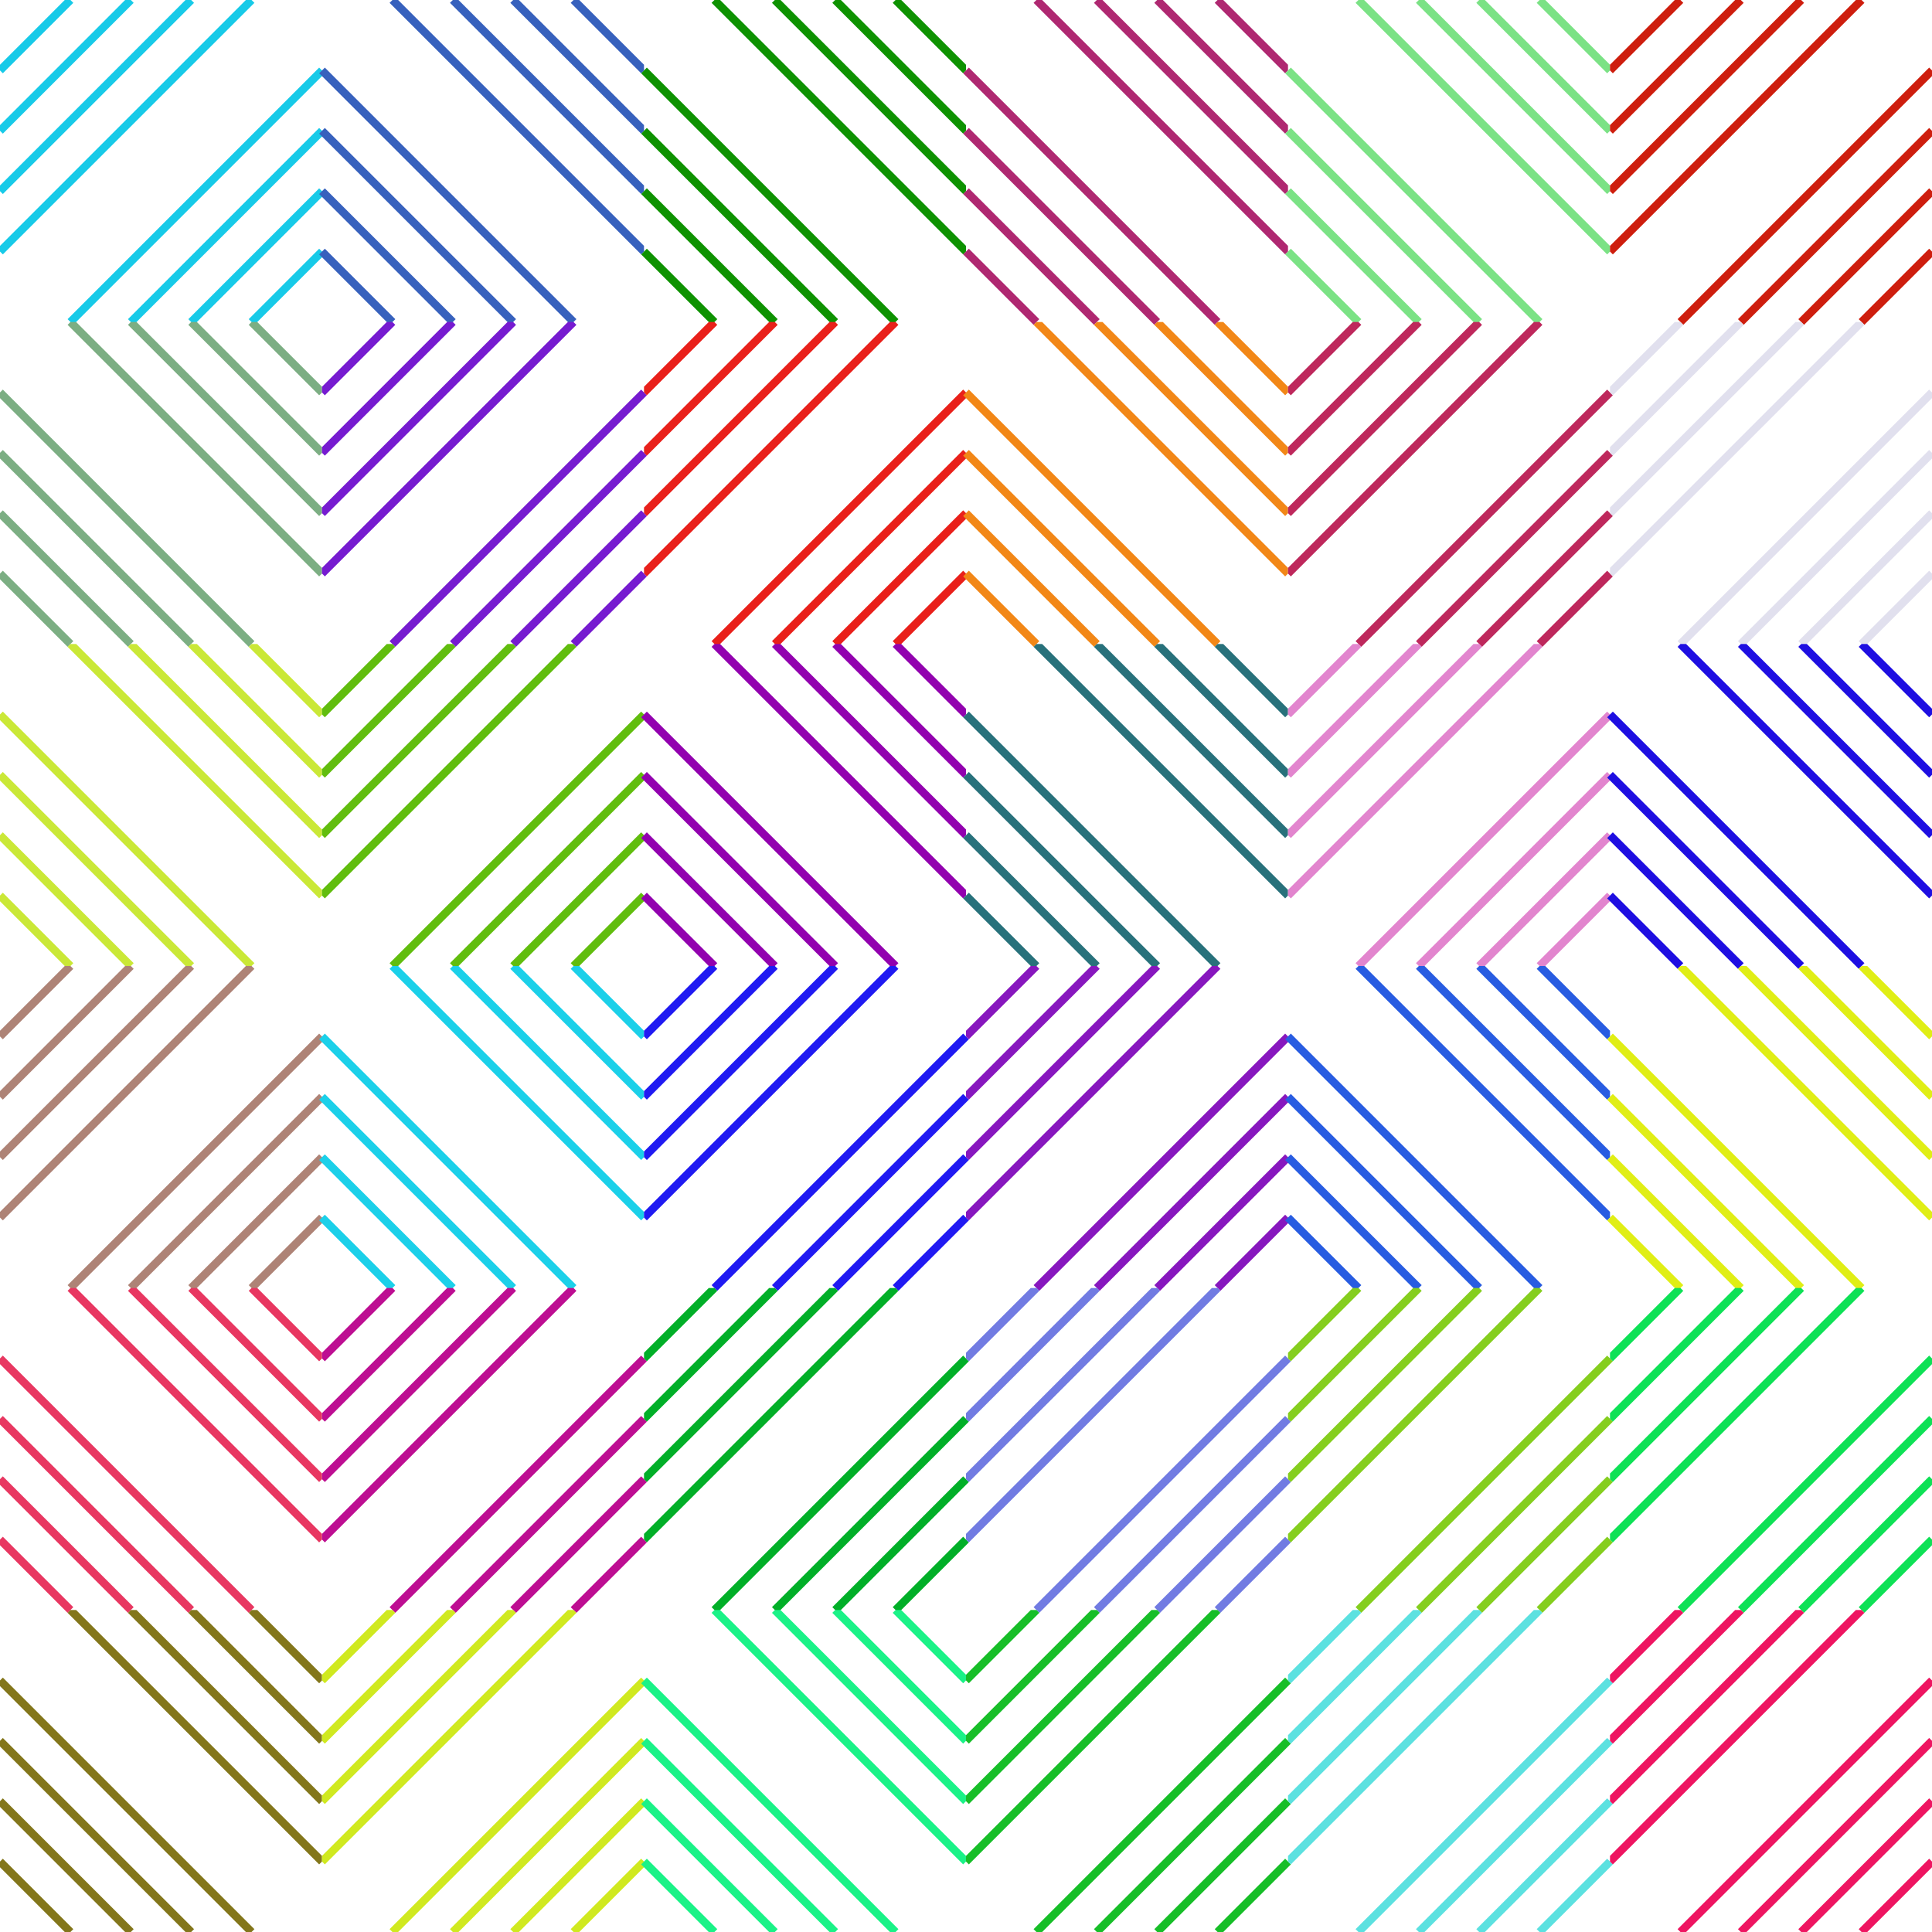 <svg viewBox="0 0 960 960" style="max-width:100vmin;max-height:100vmin;" xmlns="http://www.w3.org/2000/svg"><symbol id="lines" viewPort="0 0 160 160"><line x1="0" y1="35" x2="35" y2="0" stroke-width="4"/><line x1="0" y1="65" x2="65" y2="0" stroke-width="4"/><line x1="0" y1="95" x2="95" y2="0" stroke-width="4"/><line x1="0" y1="125" x2="125" y2="0" stroke-width="4"/><line x1="35" y1="160" x2="160" y2="35" stroke-width="4"/><line x1="65" y1="160" x2="160" y2="65" stroke-width="4"/><line x1="95" y1="160" x2="160" y2="95" stroke-width="4"/><line x1="125" y1="160" x2="160" y2="125" stroke-width="4"/></symbol><use href="#lines" stroke="#17cae8" transform="rotate(0 80 80)" x="0" y="0"/><use href="#lines" stroke="#7cae83" transform="rotate(90 80 240)" x="0" y="160"/><use href="#lines" stroke="#cae837" transform="rotate(90 80 400)" x="0" y="320"/><use href="#lines" stroke="#ae8376" transform="rotate(0 80 560)" x="0" y="480"/><use href="#lines" stroke="#e83761" transform="rotate(90 80 720)" x="0" y="640"/><use href="#lines" stroke="#83761b" transform="rotate(90 80 880)" x="0" y="800"/><use href="#lines" stroke="#3761bd" transform="rotate(90 240 80)" x="160" y="0"/><use href="#lines" stroke="#761bd0" transform="rotate(0 240 240)" x="160" y="160"/><use href="#lines" stroke="#61bd0e" transform="rotate(0 240 400)" x="160" y="320"/><use href="#lines" stroke="#1bd0e9" transform="rotate(90 240 560)" x="160" y="480"/><use href="#lines" stroke="#bd0e92" transform="rotate(0 240 720)" x="160" y="640"/><use href="#lines" stroke="#d0e920" transform="rotate(0 240 880)" x="160" y="800"/><use href="#lines" stroke="#0e9201" transform="rotate(90 400 80)" x="320" y="0"/><use href="#lines" stroke="#e9201a" transform="rotate(0 400 240)" x="320" y="160"/><use href="#lines" stroke="#9201af" transform="rotate(90 400 400)" x="320" y="320"/><use href="#lines" stroke="#201af2" transform="rotate(0 400 560)" x="320" y="480"/><use href="#lines" stroke="#01af28" transform="rotate(0 400 720)" x="320" y="640"/><use href="#lines" stroke="#1af287" transform="rotate(90 400 880)" x="320" y="800"/><use href="#lines" stroke="#af2871" transform="rotate(90 560 80)" x="480" y="0"/><use href="#lines" stroke="#f28717" transform="rotate(90 560 240)" x="480" y="160"/><use href="#lines" stroke="#28717b" transform="rotate(90 560 400)" x="480" y="320"/><use href="#lines" stroke="#8717be" transform="rotate(0 560 560)" x="480" y="480"/><use href="#lines" stroke="#717be2" transform="rotate(0 560 720)" x="480" y="640"/><use href="#lines" stroke="#17be28" transform="rotate(0 560 880)" x="480" y="800"/><use href="#lines" stroke="#7be285" transform="rotate(90 720 80)" x="640" y="0"/><use href="#lines" stroke="#be285c" transform="rotate(0 720 240)" x="640" y="160"/><use href="#lines" stroke="#e285ce" transform="rotate(0 720 400)" x="640" y="320"/><use href="#lines" stroke="#285ce1" transform="rotate(90 720 560)" x="640" y="480"/><use href="#lines" stroke="#85ce1e" transform="rotate(0 720 720)" x="640" y="640"/><use href="#lines" stroke="#5ce1e0" transform="rotate(0 720 880)" x="640" y="800"/><use href="#lines" stroke="#ce1e0e" transform="rotate(0 880 80)" x="800" y="0"/><use href="#lines" stroke="#e1e0ee" transform="rotate(0 880 240)" x="800" y="160"/><use href="#lines" stroke="#1e0ee1" transform="rotate(90 880 400)" x="800" y="320"/><use href="#lines" stroke="#e0ee15" transform="rotate(90 880 560)" x="800" y="480"/><use href="#lines" stroke="#0ee156" transform="rotate(0 880 720)" x="800" y="640"/><use href="#lines" stroke="#ee1561" transform="rotate(0 880 880)" x="800" y="800"/></svg>